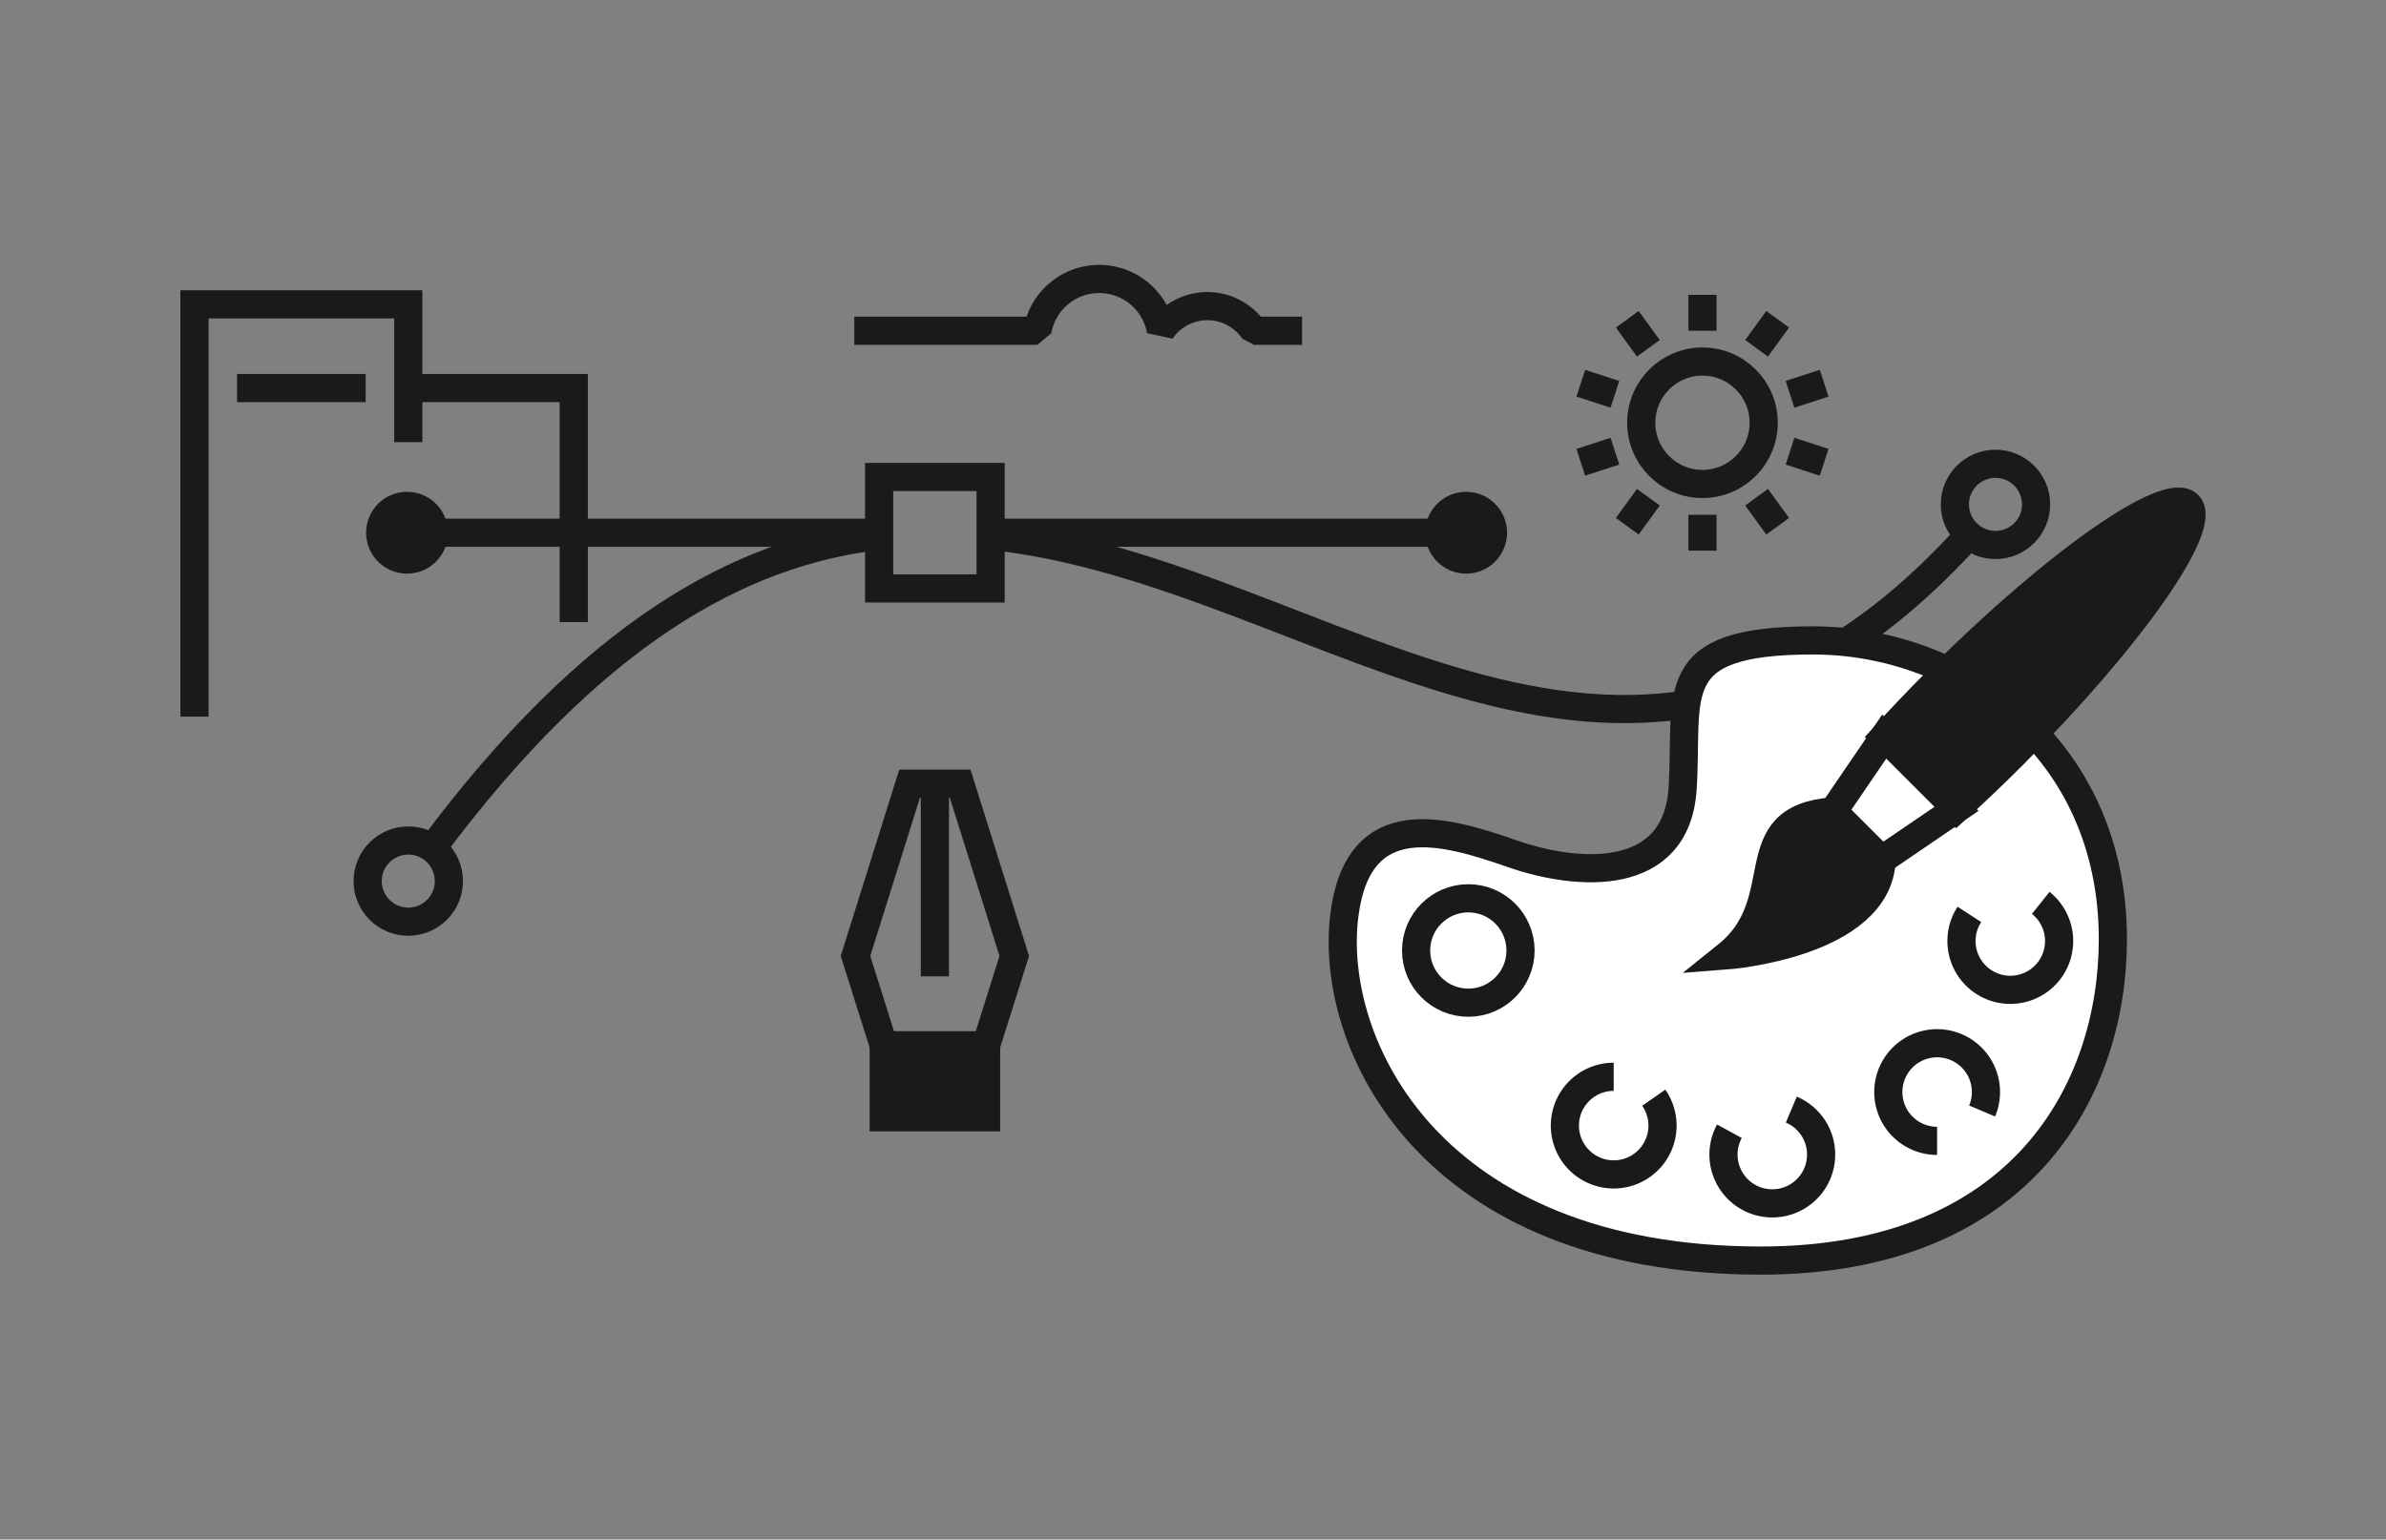 <svg xmlns="http://www.w3.org/2000/svg" viewBox="0 0 190.607 123.019"><rect x="0" y="0" width="190.607" height="123.019" fill="#808080" stroke="none"/><defs><style>.cls-1,.cls-2,.cls-4{fill:none;}.cls-2,.cls-3,.cls-4,.cls-5{stroke:#1a1a1a;stroke-width:2.25px;}.cls-2,.cls-3,.cls-5{stroke-miterlimit:10;}.cls-3{fill:#1a1a1a;}.cls-4{stroke-linejoin:bevel;}.cls-5{fill:#fff;}</style></defs><g id="Layer_2" data-name="Layer 2"><g id="Layer_1-2" data-name="Layer 1"><rect class="cls-1" width="190.607" height="123.019"/><path class="cls-2" d="M79.136,42.809c27.1,2.888,51.2,29.7,78.152-.052"/><path class="cls-2" d="M34.521,67.78C47.276,50.673,59.062,44.1,70.259,42.81"/><rect class="cls-2" x="70.231" y="38.115" width="8.905" height="8.905"/><line class="cls-2" x1="79.136" y1="42.568" x2="115.69" y2="42.568"/><line class="cls-2" x1="33.95" y1="42.568" x2="70.259" y2="42.568"/><circle class="cls-3" cx="117.123" cy="42.568" r="2.145"/><circle class="cls-3" cx="32.517" cy="42.568" r="2.145"/><circle class="cls-2" cx="32.615" cy="70.405" r="3.244"/><circle class="cls-2" cx="159.41" cy="40.303" r="3.244"/><polygon class="cls-2" points="78.773 83.532 70.595 83.532 68.342 76.39 72.663 62.623 74.684 62.623 76.704 62.623 81.025 76.39 78.773 83.532"/><line class="cls-2" x1="74.684" y1="62.623" x2="74.684" y2="78.017"/><rect class="cls-3" x="70.595" y="83.532" width="8.178" height="5.747"/><polyline class="cls-2" points="15.535 57.263 15.535 24.319 32.615 24.319 32.615 35.33"/><line class="cls-2" x1="18.939" y1="31.008" x2="29.211" y2="31.008"/><polyline class="cls-2" points="32.615 31.008 45.835 31.008 45.835 49.709"/><circle class="cls-2" cx="136.003" cy="33.781" r="4.891"/><line class="cls-2" x1="136.003" y1="41.134" x2="136.003" y2="44.001"/><line class="cls-2" x1="140.326" y1="39.73" x2="142.011" y2="42.049"/><line class="cls-2" x1="142.997" y1="36.053" x2="145.724" y2="36.939"/><line class="cls-2" x1="142.997" y1="31.508" x2="145.724" y2="30.622"/><line class="cls-2" x1="140.326" y1="27.831" x2="142.011" y2="25.512"/><line class="cls-2" x1="136.003" y1="26.427" x2="136.003" y2="23.56"/><line class="cls-2" x1="131.681" y1="27.831" x2="129.996" y2="25.512"/><line class="cls-2" x1="129.009" y1="31.508" x2="126.283" y2="30.622"/><line class="cls-2" x1="129.009" y1="36.053" x2="126.283" y2="36.939"/><line class="cls-2" x1="131.681" y1="39.73" x2="129.996" y2="42.049"/><path class="cls-4" d="M68.247,26.427H82.878a5.008,5.008,0,0,1,9.863,0,4.488,4.488,0,0,1,7.425,0h3.851"/><path class="cls-5" d="M107.394,73.135c-1.284,10.194,6.772,27.593,33.276,27.593,20.785,0,28.118-13.61,28.118-25.683,0-15.169-11.951-23.872-23.962-23.872s-9.926,4.3-10.411,11.844-8.3,7.05-13.613,5.2S108.511,64.257,107.394,73.135Z"/><circle class="cls-2" cx="117.297" cy="75.951" r="4.171"/><path class="cls-3" d="M160.775,60.361c9.4-9.4,15.686-18.364,14.034-20.016S164.2,44.977,154.793,54.379c-1.514,1.514-2.936,3.012-4.268,4.475l5.775,5.775C157.763,63.3,159.261,61.875,160.775,60.361Z"/><polygon class="cls-2" points="150.318 68.707 146.447 64.836 150.525 58.854 156.3 64.629 150.318 68.707"/><path class="cls-3" d="M150.318,68.707c-.284,6.72-12.35,7.635-12.35,7.635,5.413-4.344.871-10.942,8.479-11.506"/><path class="cls-2" d="M132.112,87.714a3.9,3.9,0,1,1-3.2-1.671"/><path class="cls-2" d="M143.1,88.665a3.9,3.9,0,1,1-4.944,1.729"/><path class="cls-2" d="M154.748,91.162a3.9,3.9,0,1,1,3.595-2.385"/><path class="cls-2" d="M163.026,72.145a3.9,3.9,0,1,1-5.7.921"/></g></g></svg>